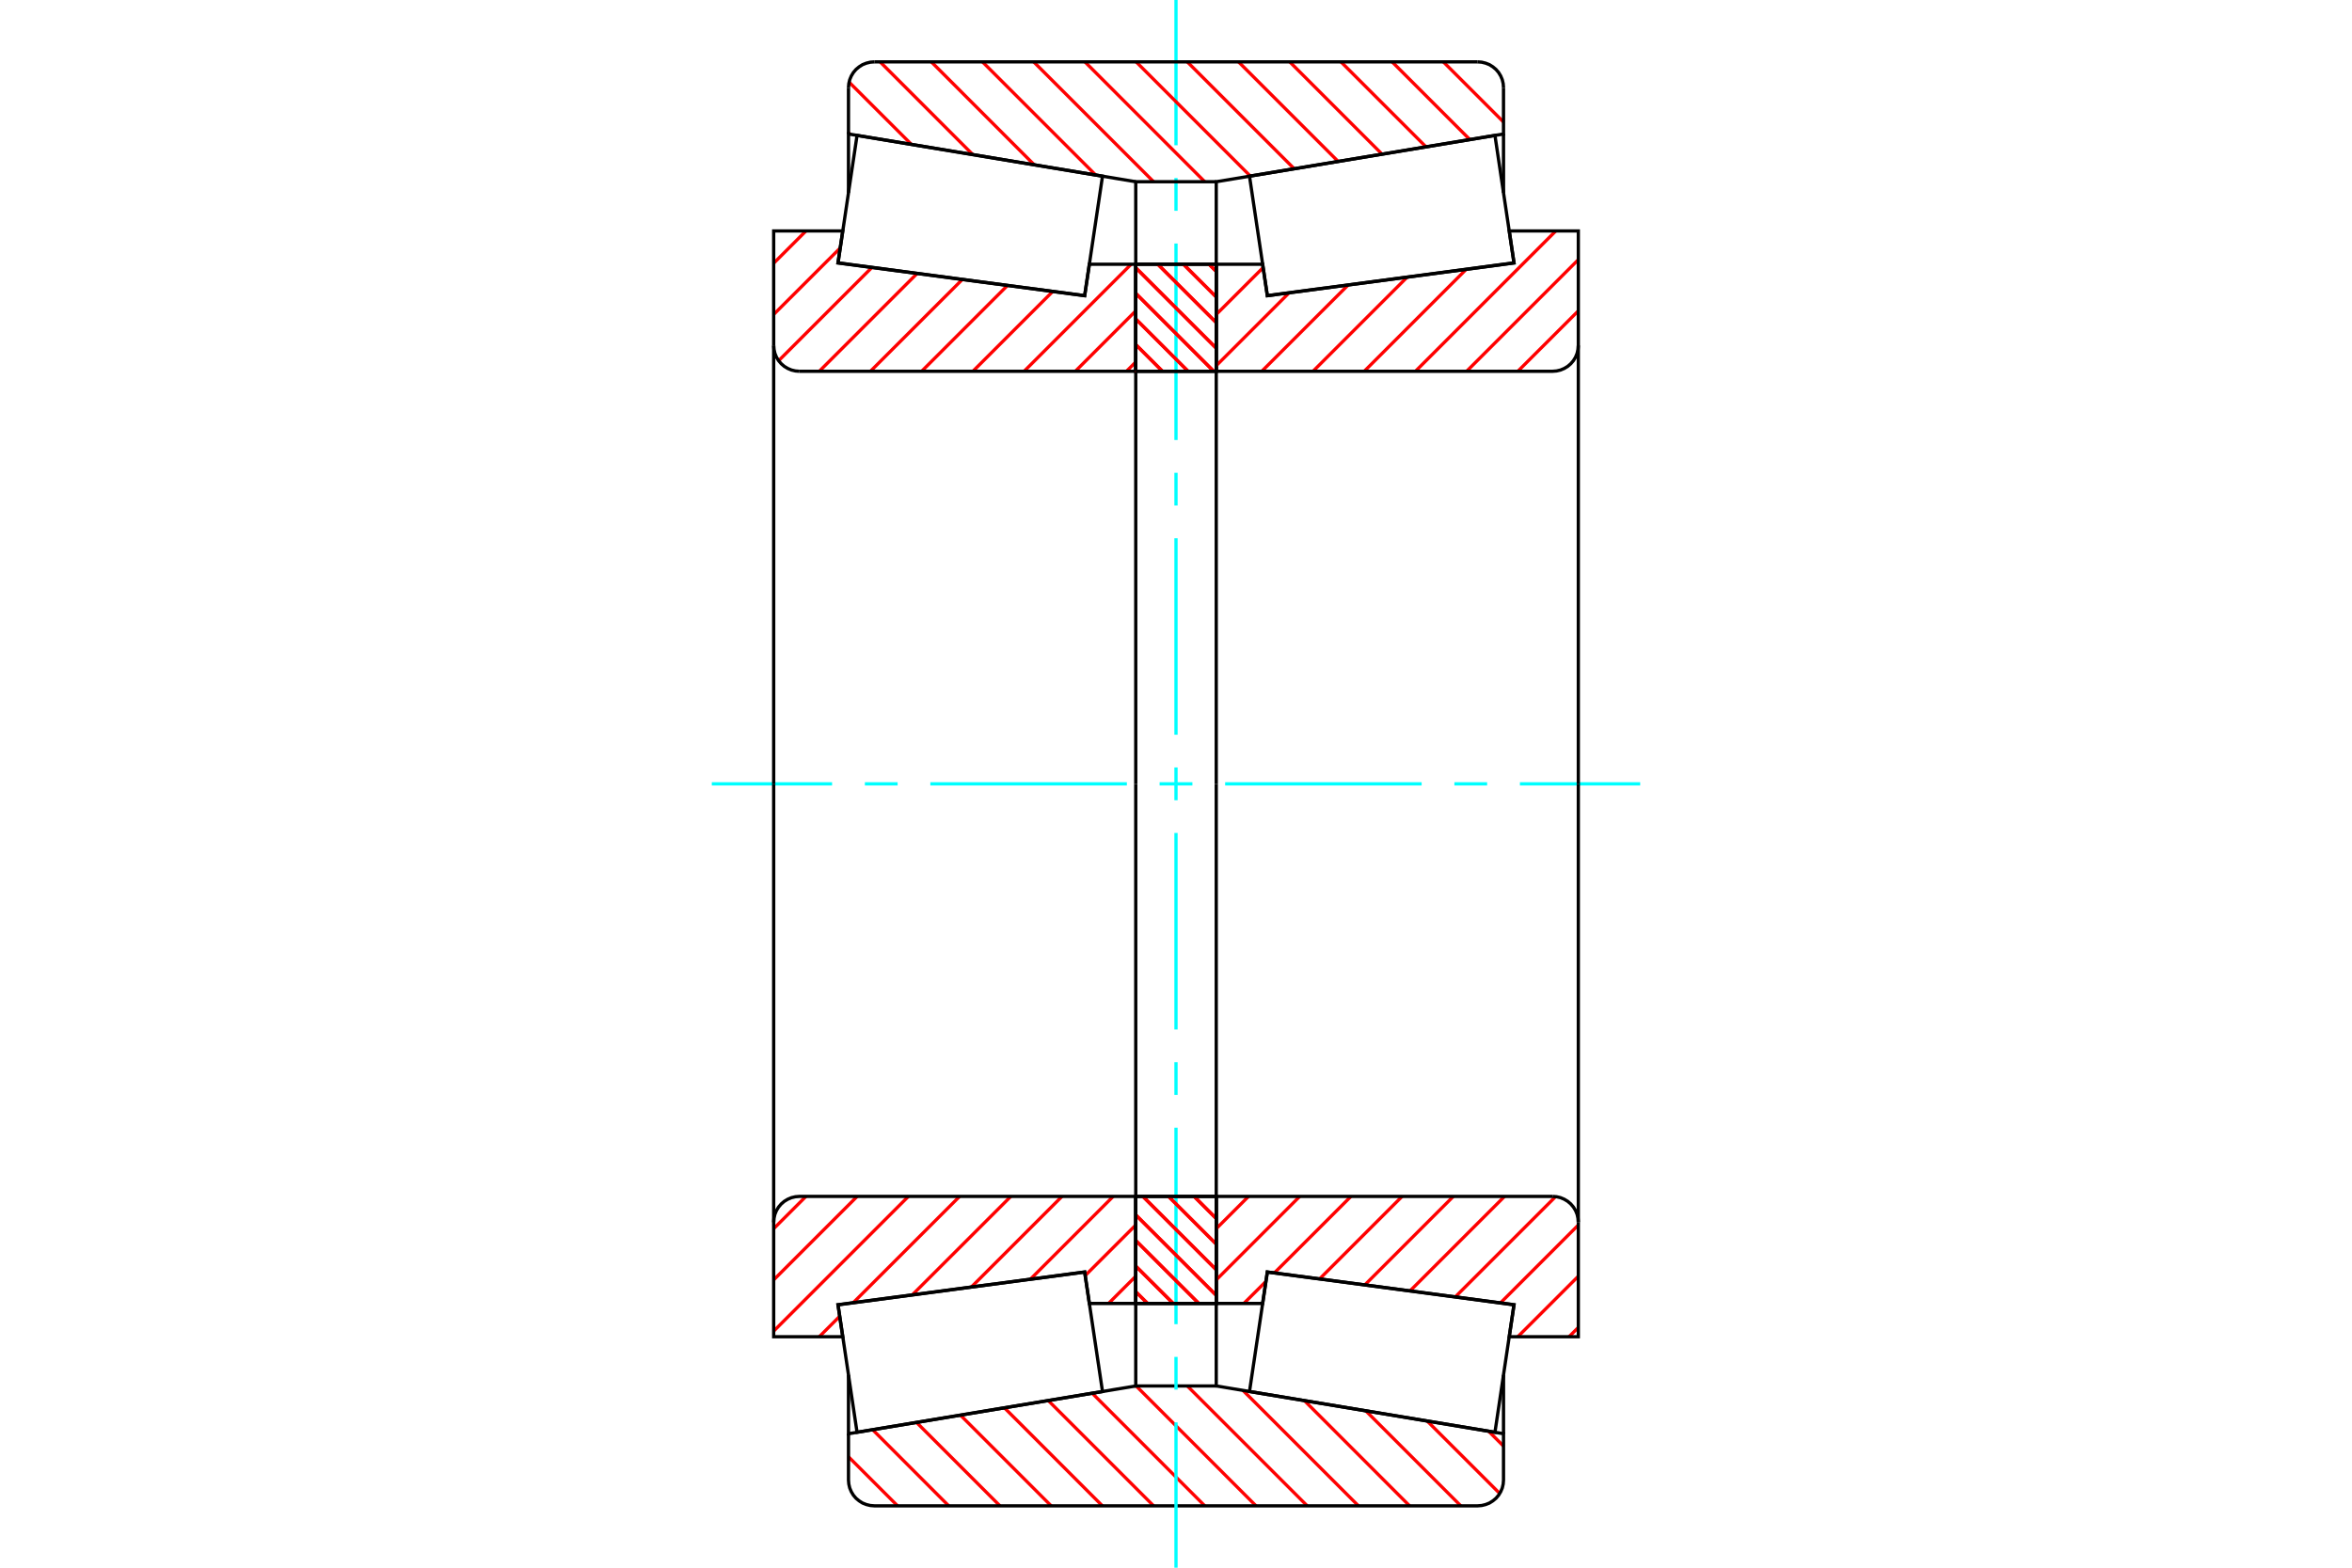 <?xml version="1.0" standalone="no"?>
<!DOCTYPE svg PUBLIC "-//W3C//DTD SVG 1.1//EN"
	"http://www.w3.org/Graphics/SVG/1.1/DTD/svg11.dtd">
<svg xmlns="http://www.w3.org/2000/svg" height="100%" width="100%" viewBox="0 0 36000 24000">
	<rect x="-1800" y="-1200" width="39600" height="26400" style="fill:#FFF"/>
	<g style="fill:none; fill-rule:evenodd" transform="matrix(1 0 0 1 0 0)">
		<g style="fill:none; stroke:#000; stroke-width:50; shape-rendering:geometricPrecision">
		</g>
		<g style="fill:none; stroke:#F00; stroke-width:50; shape-rendering:geometricPrecision">
			<line x1="22785" y1="21911" x2="23013" y2="22139"/>
			<line x1="21845" y1="21755" x2="22955" y2="22864"/>
			<line x1="20905" y1="21599" x2="22359" y2="23053"/>
			<line x1="19965" y1="21442" x2="21575" y2="23053"/>
			<line x1="19025" y1="21286" x2="20792" y2="23053"/>
			<line x1="18173" y1="21218" x2="20008" y2="23053"/>
			<line x1="17390" y1="21218" x2="19224" y2="23053"/>
			<line x1="16717" y1="21329" x2="18440" y2="23053"/>
			<line x1="16045" y1="21441" x2="17657" y2="23053"/>
			<line x1="15373" y1="21552" x2="16873" y2="23053"/>
			<line x1="14700" y1="21664" x2="16089" y2="23053"/>
			<line x1="14028" y1="21776" x2="15305" y2="23053"/>
			<line x1="13356" y1="21887" x2="14521" y2="23053"/>
			<line x1="12987" y1="22302" x2="13738" y2="23053"/>
		</g>
		<g style="fill:none; stroke:#000; stroke-width:50; shape-rendering:geometricPrecision">
			<polyline points="18000,21218 17784,21218 17384,21218 17384,19955"/>
			<polyline points="17384,21218 12987,21949 12987,21049"/>
			<polyline points="12987,21949 12987,22658 12992,22720 13006,22780 13030,22837 13062,22890 13102,22937 13150,22977 13202,23010 13260,23033 13320,23048 13382,23053 18000,23053 22618,23053 22680,23048 22740,23033 22798,23010 22850,22977 22898,22937 22938,22890 22970,22837 22994,22780 23008,22720 23013,22658 23013,21949 18616,21218 18616,19955"/>
			<line x1="18616" y1="21218" x2="18000" y2="21218"/>
			<line x1="23013" y1="21949" x2="23013" y2="21049"/>
		</g>
		<g style="fill:none; stroke:#0FF; stroke-width:50; shape-rendering:geometricPrecision">
			<line x1="10895" y1="12000" x2="12736" y2="12000"/>
			<line x1="13238" y1="12000" x2="13739" y2="12000"/>
			<line x1="14240" y1="12000" x2="17248" y2="12000"/>
			<line x1="17749" y1="12000" x2="18251" y2="12000"/>
			<line x1="18752" y1="12000" x2="21760" y2="12000"/>
			<line x1="22261" y1="12000" x2="22762" y2="12000"/>
			<line x1="23264" y1="12000" x2="25105" y2="12000"/>
			<line x1="18000" y1="24000" x2="18000" y2="21776"/>
			<line x1="18000" y1="21274" x2="18000" y2="20773"/>
			<line x1="18000" y1="20272" x2="18000" y2="17264"/>
			<line x1="18000" y1="16762" x2="18000" y2="16261"/>
			<line x1="18000" y1="15760" x2="18000" y2="12752"/>
			<line x1="18000" y1="12251" x2="18000" y2="11749"/>
			<line x1="18000" y1="11248" x2="18000" y2="8240"/>
			<line x1="18000" y1="7739" x2="18000" y2="7238"/>
			<line x1="18000" y1="6736" x2="18000" y2="3728"/>
			<line x1="18000" y1="3227" x2="18000" y2="2726"/>
			<line x1="18000" y1="2224" x2="18000" y2="0"/>
		</g>
		<g style="fill:none; stroke:#F00; stroke-width:50; shape-rendering:geometricPrecision">
			<line x1="22092" y1="947" x2="23013" y2="1868"/>
			<line x1="21308" y1="947" x2="22498" y2="2137"/>
			<line x1="20525" y1="947" x2="21826" y2="2248"/>
			<line x1="19741" y1="947" x2="21154" y2="2360"/>
			<line x1="18957" y1="947" x2="20482" y2="2472"/>
			<line x1="18173" y1="947" x2="19809" y2="2583"/>
			<line x1="17390" y1="947" x2="19137" y2="2695"/>
			<line x1="16606" y1="947" x2="18440" y2="2782"/>
			<line x1="15822" y1="947" x2="17657" y2="2782"/>
			<line x1="15038" y1="947" x2="16771" y2="2680"/>
			<line x1="14255" y1="947" x2="15831" y2="2524"/>
			<line x1="13471" y1="947" x2="14891" y2="2368"/>
			<line x1="12996" y1="1257" x2="13951" y2="2211"/>
			<line x1="12987" y1="2031" x2="13011" y2="2055"/>
		</g>
		<g style="fill:none; stroke:#000; stroke-width:50; shape-rendering:geometricPrecision">
			<polyline points="18000,2782 17384,2782 17384,4045"/>
			<polyline points="17384,2782 12987,2051 12987,2951"/>
			<line x1="12987" y1="2051" x2="12987" y2="1342"/>
			<polyline points="13382,947 13320,952 13260,967 13202,990 13150,1023 13102,1063 13062,1110 13030,1163 13006,1220 12992,1280 12987,1342"/>
			<polyline points="13382,947 18000,947 22618,947"/>
			<polyline points="23013,1342 23008,1280 22994,1220 22970,1163 22938,1110 22898,1063 22850,1023 22798,990 22740,967 22680,952 22618,947"/>
			<polyline points="23013,1342 23013,2051 18616,2782 18616,4045"/>
			<line x1="18616" y1="2782" x2="18000" y2="2782"/>
			<line x1="23013" y1="2051" x2="23013" y2="2951"/>
		</g>
		<g style="fill:none; stroke:#F00; stroke-width:50; shape-rendering:geometricPrecision">
			<line x1="17384" y1="19538" x2="16967" y2="19955"/>
			<line x1="17384" y1="18754" x2="16610" y2="19528"/>
			<line x1="17039" y1="18316" x2="15772" y2="19583"/>
			<line x1="16255" y1="18316" x2="14868" y2="19703"/>
			<line x1="15472" y1="18316" x2="13964" y2="19823"/>
			<line x1="14688" y1="18316" x2="13060" y2="19943"/>
			<line x1="12853" y1="20151" x2="12540" y2="20464"/>
			<line x1="13904" y1="18316" x2="11842" y2="20378"/>
			<line x1="13120" y1="18316" x2="11842" y2="19594"/>
			<line x1="12336" y1="18316" x2="11842" y2="18810"/>
		</g>
		<g style="fill:none; stroke:#000; stroke-width:50; shape-rendering:geometricPrecision">
			<line x1="17384" y1="12000" x2="17384" y2="18316"/>
			<polyline points="17384,19955 17384,18316 12237,18316 12175,18321 12115,18335 12058,18359 12005,18391 11958,18431 11917,18479 11885,18531 11861,18589 11847,18649 11842,18711 11842,20464 12899,20464 12826,19974 16602,19473 16674,19955 17384,19955"/>
			<line x1="11842" y1="12000" x2="11842" y2="18711"/>
		</g>
		<g style="fill:none; stroke:#F00; stroke-width:50; shape-rendering:geometricPrecision">
			<line x1="17384" y1="5542" x2="17242" y2="5684"/>
			<line x1="17384" y1="4759" x2="16459" y2="5684"/>
			<line x1="17314" y1="4045" x2="15675" y2="5684"/>
			<line x1="16113" y1="4462" x2="14891" y2="5684"/>
			<line x1="15421" y1="4370" x2="14107" y2="5684"/>
			<line x1="14729" y1="4279" x2="13323" y2="5684"/>
			<line x1="14037" y1="4187" x2="12540" y2="5684"/>
			<line x1="13345" y1="4095" x2="11918" y2="5522"/>
			<line x1="12861" y1="3796" x2="11842" y2="4814"/>
			<line x1="12336" y1="3536" x2="11842" y2="4030"/>
		</g>
		<g style="fill:none; stroke:#000; stroke-width:50; shape-rendering:geometricPrecision">
			<line x1="17384" y1="12000" x2="17384" y2="5684"/>
			<polyline points="17384,4045 17384,5684 12237,5684"/>
			<polyline points="11842,5289 11847,5351 11861,5411 11885,5469 11917,5521 11958,5569 12005,5609 12058,5641 12115,5665 12175,5679 12237,5684"/>
			<polyline points="11842,5289 11842,3536 12899,3536 12826,4026 16602,4527 16674,4045 17384,4045"/>
			<line x1="11842" y1="12000" x2="11842" y2="5289"/>
		</g>
		<g style="fill:none; stroke:#F00; stroke-width:50; shape-rendering:geometricPrecision">
			<line x1="18505" y1="4045" x2="18616" y2="4155"/>
			<line x1="18113" y1="4045" x2="18616" y2="4547"/>
			<line x1="17721" y1="4045" x2="18616" y2="4939"/>
			<line x1="17384" y1="4099" x2="18616" y2="5331"/>
			<line x1="17384" y1="4491" x2="18577" y2="5684"/>
			<line x1="17384" y1="4883" x2="18185" y2="5684"/>
			<line x1="17384" y1="5275" x2="17793" y2="5684"/>
			<line x1="17384" y1="5667" x2="17402" y2="5684"/>
			<line x1="18277" y1="18316" x2="18616" y2="18655"/>
			<line x1="17885" y1="18316" x2="18616" y2="19047"/>
			<line x1="17493" y1="18316" x2="18616" y2="19439"/>
			<line x1="17384" y1="18599" x2="18616" y2="19831"/>
			<line x1="17384" y1="18991" x2="18349" y2="19955"/>
			<line x1="17384" y1="19383" x2="17957" y2="19955"/>
			<line x1="17384" y1="19775" x2="17565" y2="19955"/>
		</g>
		<g style="fill:none; stroke:#000; stroke-width:50; shape-rendering:geometricPrecision">
			<polyline points="18616,18316 18616,19955 17384,19955 17384,18316 18616,18316"/>
			<polyline points="18616,5684 17384,5684 17384,4045 18616,4045 18616,5684"/>
		</g>
		<g style="fill:none; stroke:#F00; stroke-width:50; shape-rendering:geometricPrecision">
			<line x1="18505" y1="4045" x2="18616" y2="4155"/>
			<line x1="18113" y1="4045" x2="18616" y2="4547"/>
			<line x1="17721" y1="4045" x2="18616" y2="4939"/>
			<line x1="17384" y1="4099" x2="18616" y2="5331"/>
			<line x1="17384" y1="4491" x2="18577" y2="5684"/>
			<line x1="17384" y1="4883" x2="18185" y2="5684"/>
			<line x1="17384" y1="5275" x2="17793" y2="5684"/>
			<line x1="17384" y1="5667" x2="17402" y2="5684"/>
			<line x1="18277" y1="18316" x2="18616" y2="18655"/>
			<line x1="17885" y1="18316" x2="18616" y2="19047"/>
			<line x1="17493" y1="18316" x2="18616" y2="19439"/>
			<line x1="17384" y1="18599" x2="18616" y2="19831"/>
			<line x1="17384" y1="18991" x2="18349" y2="19955"/>
			<line x1="17384" y1="19383" x2="17957" y2="19955"/>
			<line x1="17384" y1="19775" x2="17565" y2="19955"/>
		</g>
		<g style="fill:none; stroke:#000; stroke-width:50; shape-rendering:geometricPrecision">
			<polyline points="17384,5684 17384,4045 18616,4045 18616,5684 17384,5684"/>
			<polyline points="17384,18316 18616,18316 18616,19955 17384,19955 17384,18316"/>
		</g>
		<g style="fill:none; stroke:#F00; stroke-width:50; shape-rendering:geometricPrecision">
			<line x1="24158" y1="20322" x2="24016" y2="20464"/>
			<line x1="24158" y1="19538" x2="23232" y2="20464"/>
			<line x1="24158" y1="18754" x2="22966" y2="19947"/>
			<line x1="23810" y1="18319" x2="22274" y2="19855"/>
			<line x1="23029" y1="18316" x2="21582" y2="19763"/>
			<line x1="22245" y1="18316" x2="20890" y2="19671"/>
			<line x1="21461" y1="18316" x2="20198" y2="19579"/>
			<line x1="20678" y1="18316" x2="19506" y2="19487"/>
			<line x1="19377" y1="19617" x2="19038" y2="19955"/>
			<line x1="19894" y1="18316" x2="18616" y2="19594"/>
			<line x1="19110" y1="18316" x2="18616" y2="18810"/>
		</g>
		<g style="fill:none; stroke:#000; stroke-width:50; shape-rendering:geometricPrecision">
			<line x1="18616" y1="12000" x2="18616" y2="18316"/>
			<polyline points="18616,19955 18616,18316 23763,18316"/>
			<polyline points="24158,18711 24153,18649 24139,18589 24115,18531 24083,18479 24042,18431 23995,18391 23942,18359 23885,18335 23825,18321 23763,18316"/>
			<polyline points="24158,18711 24158,20464 23101,20464 23174,19974 19398,19473 19326,19955 18616,19955"/>
			<line x1="24158" y1="12000" x2="24158" y2="18711"/>
		</g>
		<g style="fill:none; stroke:#F00; stroke-width:50; shape-rendering:geometricPrecision">
			<line x1="24158" y1="4759" x2="23232" y2="5684"/>
			<line x1="24158" y1="3975" x2="22448" y2="5684"/>
			<line x1="23813" y1="3536" x2="21665" y2="5684"/>
			<line x1="22442" y1="4123" x2="20881" y2="5684"/>
			<line x1="21538" y1="4243" x2="20097" y2="5684"/>
			<line x1="20635" y1="4363" x2="19313" y2="5684"/>
			<line x1="19731" y1="4483" x2="18616" y2="5598"/>
			<line x1="19334" y1="4096" x2="18616" y2="4814"/>
		</g>
		<g style="fill:none; stroke:#000; stroke-width:50; shape-rendering:geometricPrecision">
			<line x1="18616" y1="12000" x2="18616" y2="5684"/>
			<polyline points="18616,4045 18616,5684 23763,5684 23825,5679 23885,5665 23942,5641 23995,5609 24042,5569 24083,5521 24115,5469 24139,5411 24153,5351 24158,5289 24158,3536 23101,3536 23174,4026 19398,4527 19326,4045 18616,4045"/>
			<line x1="24158" y1="12000" x2="24158" y2="5289"/>
			<polyline points="14613,19738 12827,19976 13118,21927 16875,21303 16602,19474 14613,19738"/>
			<polyline points="14613,4262 12827,4024 13118,2073 16875,2697 16602,4526 14613,4262"/>
			<polyline points="21387,19738 23173,19976 22882,21927 19125,21303 19398,19474 21387,19738"/>
			<polyline points="21387,4262 23173,4024 22882,2073 19125,2697 19398,4526 21387,4262"/>
		</g>
	</g>
</svg>
